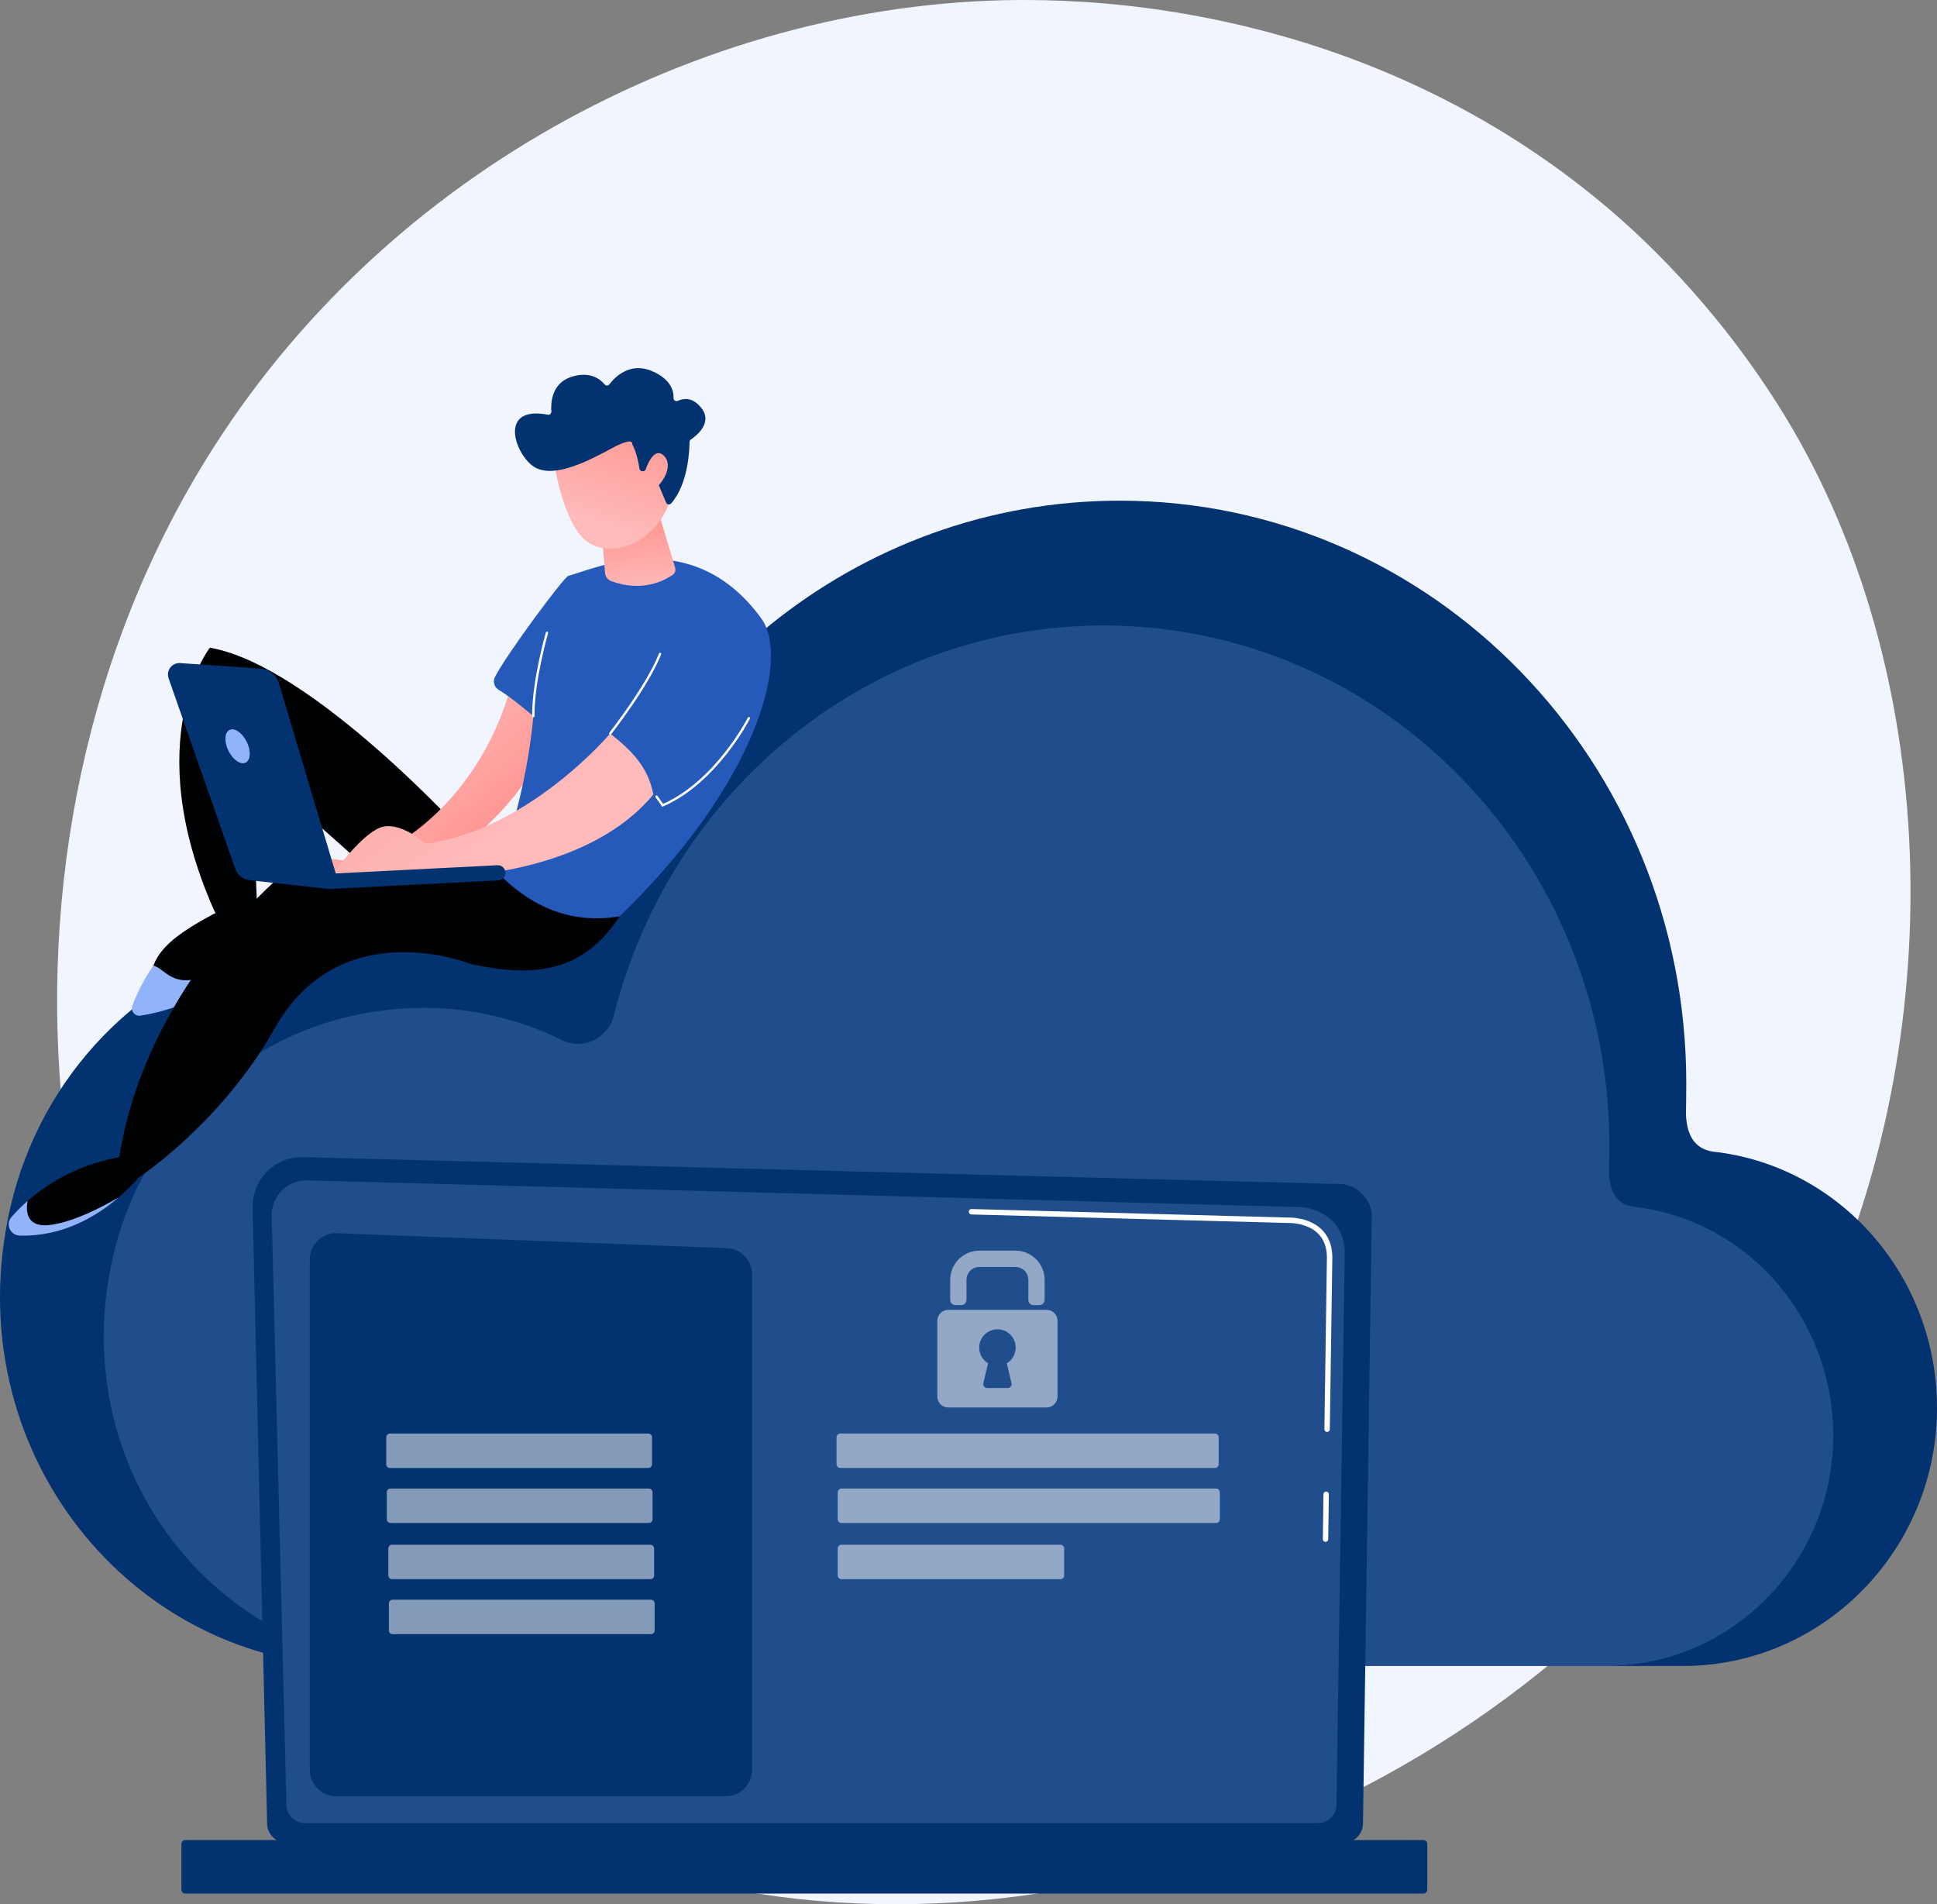 <svg width="410" height="403" viewBox="0 0 410 403" fill="none" xmlns="http://www.w3.org/2000/svg">
<rect x="0" y="0" width="410" height="403" fill="#808080" stroke="none"/>
<g clip-path="url(#clip0_141_2)">
<path d="M387.947 272.258C349.885 363.463 248.495 414.556 160.576 400.774C146.269 398.531 107.046 391.85 72.318 360.334C5.466 299.664 -8.831 179.528 45.097 94.864C84.347 33.245 154.705 -1.685 221.561 0.062C235.961 0.439 291.15 2.758 339.652 43.458C346.776 49.435 362.493 63.641 376.649 86.171C409.896 139.094 412.753 212.82 387.947 272.258Z" fill="#F1F5FE"/>
<path d="M2.259 255.241C8.757 227.42 30.009 205.581 57.062 198.901C75.662 194.309 93.507 196.774 108.59 204.222C113.6 206.69 119.537 203.897 120.922 198.37C134.256 145.223 181.181 105.959 237.026 105.959C303.246 105.959 356.928 161.166 356.928 229.264C356.928 231.072 356.893 233.541 356.862 235.915C357.096 241.008 359.258 243.17 362.486 243.713C388.43 246.49 408.82 268.486 409.951 295.616C411.251 326.765 386.597 352.574 356.278 352.574H75.837C27.83 352.562 -9.759 306.689 2.259 255.241Z" fill="#02326F"/>
<path opacity="0.21" d="M23.98 265.666C29.783 240.826 48.756 221.328 72.912 215.364C89.518 211.263 105.452 213.463 118.919 220.107C123.385 222.31 128.693 219.811 129.93 214.882C141.835 167.429 183.733 132.372 233.596 132.372C292.721 132.372 340.652 181.664 340.652 242.467C340.652 244.081 340.621 246.286 340.593 248.401C340.802 252.949 342.732 254.879 345.615 255.364C368.78 257.844 386.985 277.483 387.996 301.705C389.155 329.519 367.143 352.562 340.072 352.562H89.676C46.811 352.562 13.249 311.603 23.98 265.666Z" fill="#91B3FA"/>
<path d="M56.541 385.888C56.546 386.986 56.984 388.037 57.759 388.812C58.534 389.587 59.583 390.024 60.677 390.027H284.364C285.458 390.024 286.507 389.587 287.282 388.812C288.057 388.037 288.495 386.986 288.5 385.888L290.361 256.958C290.361 254.679 287.684 250.228 282.777 250.563L64.166 244.889C62.754 244.852 61.349 245.104 60.036 245.628C58.724 246.152 57.531 246.938 56.53 247.938C55.53 248.938 54.743 250.131 54.217 251.445C53.691 252.759 53.436 254.167 53.47 255.582L56.541 385.888Z" fill="#02326F"/>
<path d="M60.623 381.911C60.627 382.951 61.04 383.948 61.773 384.683C62.507 385.419 63.5 385.833 64.537 385.836H278.972C280.009 385.833 281.003 385.419 281.736 384.683C282.469 383.948 282.882 382.951 282.886 381.911L284.642 264.868C284.436 257.824 278.279 255.293 274.547 255.442L65.028 249.805C64.036 249.778 63.049 249.954 62.127 250.323C61.205 250.691 60.367 251.243 59.664 251.946C58.961 252.649 58.407 253.489 58.037 254.413C57.667 255.337 57.489 256.328 57.513 257.323L60.623 381.911Z" fill="#204D8B"/>
<path d="M280.565 326.307C280.489 326.306 280.414 326.29 280.344 326.26C280.274 326.23 280.21 326.186 280.157 326.131C280.104 326.076 280.063 326.011 280.035 325.94C280.008 325.868 279.994 325.792 279.996 325.716L280.136 316.225C280.138 316.074 280.199 315.929 280.306 315.823C280.413 315.717 280.558 315.657 280.708 315.657C280.784 315.658 280.86 315.674 280.93 315.704C281 315.734 281.063 315.778 281.116 315.833C281.169 315.888 281.21 315.953 281.238 316.024C281.266 316.096 281.279 316.172 281.277 316.248L281.138 325.741C281.136 325.892 281.075 326.036 280.967 326.142C280.86 326.248 280.716 326.307 280.565 326.307Z" fill="white"/>
<path d="M280.906 303.047H280.897C280.821 303.046 280.747 303.03 280.678 303C280.609 302.97 280.546 302.927 280.494 302.873C280.441 302.819 280.4 302.754 280.372 302.684C280.345 302.614 280.331 302.539 280.332 302.463L280.864 266.105C280.854 263.946 280.2 262.221 278.921 260.993C276.534 258.698 272.742 258.816 272.584 258.823L205.618 257.022C205.466 257.018 205.322 256.953 205.217 256.842C205.112 256.731 205.056 256.583 205.06 256.431C205.059 256.354 205.073 256.278 205.103 256.208C205.132 256.137 205.176 256.073 205.232 256.021C205.287 255.968 205.353 255.927 205.425 255.902C205.497 255.876 205.573 255.865 205.649 255.87L272.576 257.672C272.993 257.647 277.029 257.578 279.716 260.161C281.228 261.614 282 263.615 282.012 266.11L281.48 302.477C281.479 302.628 281.418 302.774 281.31 302.881C281.203 302.988 281.057 303.047 280.906 303.047Z" fill="white"/>
<path d="M39.227 400.736L301.278 400.736C301.738 400.736 302.11 400.362 302.11 399.901V390.242C302.11 389.781 301.738 389.407 301.278 389.407L39.227 389.407C38.767 389.407 38.394 389.781 38.394 390.242V399.901C38.394 400.362 38.767 400.736 39.227 400.736Z" fill="#02326F"/>
<path d="M153.654 380.127H71.094C69.632 380.127 68.23 379.545 67.196 378.508C66.162 377.471 65.581 376.064 65.581 374.598V266.509C65.581 265.765 65.731 265.029 66.021 264.344C66.312 263.66 66.737 263.041 67.271 262.525C67.805 262.01 68.438 261.607 69.131 261.342C69.824 261.078 70.563 260.956 71.304 260.984L153.865 264.154C155.29 264.208 156.639 264.813 157.628 265.843C158.618 266.873 159.17 268.247 159.17 269.678V374.598C159.17 375.324 159.028 376.044 158.751 376.715C158.473 377.386 158.067 377.996 157.555 378.509C157.043 379.023 156.434 379.43 155.765 379.707C155.096 379.985 154.379 380.128 153.654 380.127Z" fill="#02326F"/>
<path opacity="0.51" d="M137.233 303.387H82.544C82.11 303.387 81.759 303.74 81.759 304.175V309.889C81.759 310.324 82.11 310.676 82.544 310.676H137.233C137.666 310.676 138.018 310.324 138.018 309.889V304.175C138.018 303.74 137.666 303.387 137.233 303.387Z" fill="white"/>
<path opacity="0.51" d="M137.344 315.027H82.656C82.222 315.027 81.87 315.38 81.87 315.815V321.529C81.87 321.964 82.222 322.317 82.656 322.317H137.344C137.778 322.317 138.129 321.964 138.129 321.529V315.815C138.129 315.38 137.778 315.027 137.344 315.027Z" fill="white"/>
<path opacity="0.51" d="M137.672 326.913H82.984C82.55 326.913 82.198 327.266 82.198 327.701V333.415C82.198 333.85 82.55 334.202 82.984 334.202H137.672C138.106 334.202 138.457 333.85 138.457 333.415V327.701C138.457 327.266 138.106 326.913 137.672 326.913Z" fill="white"/>
<path opacity="0.51" d="M137.784 338.553H83.096C82.662 338.553 82.311 338.906 82.311 339.341V345.055C82.311 345.49 82.662 345.843 83.096 345.843H137.784C138.218 345.843 138.57 345.49 138.57 345.055V339.341C138.57 338.906 138.218 338.553 137.784 338.553Z" fill="white"/>
<path opacity="0.51" d="M257.166 303.378H177.853C177.419 303.378 177.067 303.731 177.067 304.166V309.88C177.067 310.315 177.419 310.667 177.853 310.667H257.166C257.6 310.667 257.951 310.315 257.951 309.88V304.166C257.951 303.731 257.6 303.378 257.166 303.378Z" fill="white"/>
<path opacity="0.51" d="M257.417 315.027H178.104C177.67 315.027 177.318 315.38 177.318 315.815V321.529C177.318 321.964 177.67 322.317 178.104 322.317H257.417C257.851 322.317 258.202 321.964 258.202 321.529V315.815C258.202 315.38 257.851 315.027 257.417 315.027Z" fill="white"/>
<path opacity="0.51" d="M224.461 326.913H178.104C177.67 326.913 177.318 327.266 177.318 327.701V333.415C177.318 333.85 177.67 334.202 178.104 334.202H224.461C224.894 334.202 225.246 333.85 225.246 333.415V327.701C225.246 327.266 224.894 326.913 224.461 326.913Z" fill="white"/>
<g opacity="0.51">
<path d="M220.006 276.21H218.774C218.48 276.21 218.199 276.093 217.991 275.885C217.783 275.676 217.666 275.394 217.666 275.099V270.87C217.666 270.144 217.379 269.448 216.867 268.935C216.355 268.422 215.661 268.133 214.937 268.133H207.303C206.579 268.133 205.885 268.422 205.373 268.935C204.861 269.448 204.574 270.144 204.574 270.87V275.094C204.574 275.389 204.457 275.672 204.249 275.88C204.041 276.089 203.759 276.206 203.466 276.206H202.234C201.94 276.205 201.658 276.088 201.451 275.88C201.243 275.671 201.127 275.389 201.127 275.094V270.87C201.127 269.228 201.778 267.652 202.936 266.49C204.094 265.329 205.665 264.676 207.303 264.676H214.937C215.748 264.676 216.552 264.836 217.301 265.147C218.05 265.459 218.731 265.915 219.305 266.49C219.879 267.065 220.334 267.748 220.644 268.5C220.955 269.251 221.114 270.057 221.114 270.87V275.094C221.115 275.241 221.087 275.386 221.031 275.521C220.976 275.656 220.894 275.779 220.791 275.883C220.688 275.987 220.566 276.069 220.431 276.125C220.297 276.181 220.152 276.21 220.006 276.21Z" fill="white"/>
<path d="M221.534 277.206H200.707C200.094 277.207 199.506 277.451 199.073 277.886C198.64 278.321 198.396 278.911 198.396 279.525V295.552C198.396 296.167 198.64 296.756 199.073 297.191C199.507 297.626 200.094 297.87 200.707 297.87H221.534C222.147 297.87 222.735 297.626 223.168 297.191C223.601 296.756 223.845 296.167 223.845 295.552V279.525C223.845 278.911 223.602 278.321 223.168 277.886C222.735 277.451 222.147 277.207 221.534 277.206ZM214.1 292.701C214.131 292.828 214.132 292.959 214.104 293.086C214.077 293.213 214.021 293.332 213.94 293.434C213.86 293.536 213.758 293.618 213.642 293.675C213.525 293.732 213.397 293.761 213.268 293.761H208.978C208.849 293.761 208.721 293.732 208.604 293.675C208.488 293.618 208.386 293.536 208.305 293.434C208.225 293.332 208.169 293.213 208.142 293.086C208.114 292.959 208.115 292.828 208.146 292.701L209.148 288.517C208.543 288.156 208.048 287.636 207.717 287.012C207.386 286.389 207.232 285.687 207.27 284.982C207.325 284.037 207.722 283.144 208.386 282.471C209.051 281.799 209.937 281.392 210.879 281.328C211.406 281.295 211.934 281.37 212.43 281.548C212.927 281.727 213.381 282.006 213.766 282.368C214.151 282.731 214.458 283.168 214.668 283.653C214.877 284.139 214.986 284.663 214.986 285.192C214.986 285.862 214.812 286.521 214.482 287.104C214.152 287.687 213.677 288.174 213.103 288.517L214.1 292.701Z" fill="white"/>
</g>
<path d="M52.441 189.73C52.441 189.73 57.541 190.001 58.167 200.519C58.167 200.519 46.342 211.152 30.369 213.682C29.169 213.873 32.045 205.472 32.477 204.334C34.534 198.92 41.012 195.434 52.441 189.73Z" fill="#000103"/>
<path d="M109.873 177.354H99.116C99.116 177.354 66.088 140.767 44.423 137.075C44.423 137.075 29.344 156.382 45.226 192.456C46.505 195.357 50.079 196.646 52.741 194.939C53.516 194.454 54.118 193.735 54.46 192.886L53.182 162.085C53.182 162.085 81.356 186.799 86.253 191.569C91.15 196.338 116.041 193.425 109.873 177.354Z" fill="#000103"/>
<path d="M5.834 254.169C10.343 250.205 17.53 245.758 27.902 244.483L31.414 246.632C31.414 246.632 29.175 249.942 25.089 253.438C21.335 255.625 15.535 258.588 10.726 259.231C6.049 259.858 5.36 257.025 5.834 254.169Z" fill="#000103"/>
<path d="M32.477 204.334C35.255 205.236 36.476 209.183 43.529 206.573C48.677 204.67 53.552 202.094 58.029 198.911C58.086 199.421 58.136 199.953 58.176 200.519C58.176 200.519 45.707 212.414 29.736 214.946C29.462 214.986 29.181 214.954 28.923 214.852C28.664 214.751 28.437 214.583 28.263 214.365C28.09 214.148 27.976 213.889 27.933 213.614C27.89 213.338 27.92 213.057 28.02 212.797C29.164 209.808 30.66 206.967 32.477 204.334Z" fill="#91B3FA"/>
<path d="M2.437 257.554C3.493 256.354 4.625 255.223 5.827 254.169C5.352 257.025 6.042 259.858 10.716 259.234C15.524 258.591 21.325 255.628 25.079 253.441C20.372 257.467 13.209 261.741 4.17 261.49C2.169 261.433 1.11 259.066 2.437 257.554Z" fill="#91B3FA"/>
<path d="M109.48 185.163L59.084 185.71C59.084 185.71 30.305 209.591 25.084 246.011C25.084 246.011 24.218 248.691 29.421 249.149C29.421 249.149 46.819 237.751 58.166 217.599C72.084 192.886 99.639 204.007 99.639 204.007C112.879 206.938 123.417 205.847 131.129 193.945L109.48 185.163Z" fill="#000103"/>
<path d="M108.289 144.446C108.289 144.446 102.865 171.715 76.284 182.503L66.828 181.386L64.597 184.954L86.777 185.663C86.777 185.663 105.734 178.125 115.779 157.61C116.111 156.931 121.643 145.476 108.289 144.446Z" fill="url(#paint0_linear_141_2)"/>
<path d="M105.386 184.717C105.386 184.717 111.554 167.898 112.881 151.554C112.881 151.554 108.367 147.664 105.547 145.986C105.105 145.724 104.777 145.305 104.629 144.812C104.482 144.319 104.525 143.788 104.75 143.325C106.824 139.015 119.366 122.096 120.306 121.861C125.412 120.582 146.356 110.594 161.106 130.831C167.442 139.515 159.851 166.25 131.131 193.939C121.89 195.454 113.246 192.784 105.386 184.717Z" fill="#2559BA"/>
<path d="M129.155 155.239C129.155 155.239 112.014 175.595 90.105 178.57C90.105 178.57 84.441 173.397 80.232 175.24C76.024 177.083 70.246 185.251 70.246 185.251H98.391C98.391 185.251 124.995 184.311 138.289 168.13C137.206 162.468 134.003 159.085 129.155 155.239Z" fill="url(#paint1_linear_141_2)"/>
<path d="M139.153 107.591L142.903 120.136C142.988 120.416 142.983 120.715 142.887 120.991C142.791 121.267 142.61 121.506 142.37 121.672C140.565 122.913 135.845 125.38 129.371 122.983C129.009 122.845 128.693 122.607 128.461 122.295C128.228 121.984 128.089 121.613 128.06 121.225L127.176 110.288L139.153 107.591Z" fill="url(#paint2_linear_141_2)"/>
<path d="M117.194 97.43C117.194 97.43 119.038 110.436 124.018 114.427C128.999 118.417 138.704 115.415 141.981 105.611L135.447 88.855L117.194 97.43Z" fill="url(#paint3_linear_141_2)"/>
<path d="M136.183 99.703C136.095 99.732 136.001 99.742 135.908 99.731C135.815 99.72 135.726 99.689 135.647 99.64C135.567 99.591 135.5 99.525 135.448 99.447C135.397 99.368 135.363 99.28 135.349 99.187C135.17 97.987 134.72 95.611 133.812 93.992C133.812 93.992 134.287 92.287 129.513 94.864C124.738 97.442 117.566 101.22 113.345 98.973C109.229 96.775 105.059 85.713 115.938 87.761C116.035 87.78 116.134 87.777 116.229 87.751C116.324 87.725 116.412 87.678 116.485 87.613C116.559 87.548 116.617 87.467 116.654 87.376C116.692 87.284 116.708 87.186 116.701 87.087C116.567 85.269 116.747 81.087 120.975 79.743C124.927 78.487 127.091 80.277 127.983 81.357C128.044 81.432 128.121 81.491 128.208 81.532C128.295 81.572 128.39 81.593 128.486 81.591C128.582 81.59 128.677 81.566 128.763 81.523C128.849 81.48 128.924 81.417 128.982 81.341C130.161 79.791 133.381 76.49 138.118 78.583C142.017 80.306 142.623 82.721 142.559 84.216C142.554 84.326 142.577 84.437 142.627 84.536C142.676 84.635 142.751 84.719 142.843 84.781C142.935 84.843 143.041 84.879 143.151 84.887C143.261 84.895 143.372 84.875 143.472 84.828C144.665 84.276 146.585 83.99 148.426 86.305C150.969 89.502 147.334 92.273 146.243 93.001C146.154 93.058 146.081 93.137 146.03 93.23C145.978 93.323 145.95 93.427 145.949 93.533C145.938 95.194 145.68 102.445 142.057 106.539C141.984 106.62 141.891 106.681 141.789 106.716C141.686 106.752 141.575 106.76 141.468 106.742C141.361 106.723 141.26 106.678 141.175 106.61C141.09 106.542 141.023 106.453 140.981 106.353L138.19 99.686C138.128 99.536 138.012 99.416 137.866 99.348C137.719 99.281 137.553 99.271 137.399 99.32L136.183 99.703Z" fill="#02326F"/>
<path d="M136.126 101.053C136.126 101.053 137.829 94.093 140.417 96.353C143.005 98.612 139.744 103.584 136.779 104.533L136.126 101.053Z" fill="url(#paint4_linear_141_2)"/>
<path d="M71.656 186.831L59.024 144.573C58.772 143.731 58.27 142.986 57.586 142.438C56.901 141.889 56.066 141.563 55.192 141.503L38.136 140.332C37.736 140.305 37.336 140.378 36.971 140.544C36.607 140.71 36.289 140.964 36.046 141.284C35.803 141.603 35.644 141.978 35.581 142.375C35.519 142.772 35.556 143.178 35.688 143.557L49.811 183.913C50.033 184.55 50.432 185.11 50.961 185.528C51.49 185.946 52.127 186.203 52.796 186.27L69.595 188.14L71.656 186.831Z" fill="#02326F"/>
<path d="M48.359 158.896C49.302 160.805 50.931 161.924 51.998 161.393C53.064 160.863 53.163 158.881 52.22 156.977C51.277 155.074 49.647 153.949 48.582 154.478C47.516 155.007 47.415 156.986 48.359 158.896Z" fill="#91B3FA"/>
<path d="M69.592 188.14H69.675L105.463 186.325C105.674 186.315 105.88 186.263 106.07 186.172C106.261 186.082 106.432 185.954 106.573 185.798C106.714 185.641 106.824 185.458 106.894 185.259C106.965 185.059 106.996 184.848 106.985 184.637C106.975 184.426 106.924 184.218 106.834 184.027C106.744 183.836 106.617 183.664 106.46 183.522C106.304 183.381 106.12 183.271 105.921 183.201C105.723 183.13 105.512 183.1 105.301 183.112L69.513 184.927C69.302 184.937 69.096 184.989 68.905 185.08C68.715 185.17 68.544 185.298 68.403 185.454C68.261 185.611 68.152 185.794 68.081 185.993C68.01 186.192 67.98 186.404 67.99 186.615C68.012 187.026 68.19 187.414 68.488 187.697C68.786 187.981 69.181 188.139 69.592 188.14Z" fill="#02326F"/>
<path d="M112.878 151.803C112.812 151.803 112.749 151.777 112.703 151.73C112.656 151.684 112.629 151.62 112.629 151.554C112.605 143.977 115.511 133.949 115.541 133.849C115.56 133.785 115.603 133.732 115.66 133.701C115.718 133.669 115.786 133.662 115.849 133.68C115.88 133.689 115.909 133.704 115.935 133.724C115.961 133.744 115.982 133.77 115.998 133.798C116.013 133.827 116.023 133.858 116.027 133.891C116.03 133.923 116.027 133.956 116.018 133.987C115.989 134.088 113.101 144.049 113.126 151.553C113.126 151.619 113.1 151.682 113.053 151.729C113.007 151.776 112.944 151.802 112.878 151.803Z" fill="white"/>
<path d="M129.153 155.489C129.1 155.487 129.048 155.469 129.006 155.436C128.955 155.394 128.922 155.335 128.914 155.269C128.906 155.203 128.924 155.137 128.965 155.085C129.044 154.986 136.823 145.068 139.486 138.3C139.497 138.269 139.514 138.24 139.536 138.216C139.558 138.191 139.585 138.171 139.615 138.157C139.645 138.144 139.678 138.136 139.711 138.135C139.744 138.134 139.777 138.14 139.807 138.152C139.869 138.177 139.918 138.225 139.944 138.285C139.97 138.346 139.971 138.414 139.947 138.476C137.258 145.31 129.433 155.286 129.355 155.387C129.332 155.419 129.302 155.444 129.267 155.462C129.231 155.48 129.193 155.489 129.153 155.489Z" fill="white"/>
<path d="M140.181 170.74L138.767 168.733C138.748 168.706 138.734 168.676 138.727 168.644C138.72 168.612 138.719 168.579 138.724 168.547C138.73 168.515 138.742 168.484 138.759 168.456C138.776 168.428 138.799 168.404 138.826 168.386C138.852 168.367 138.882 168.353 138.914 168.346C138.946 168.338 138.979 168.337 139.011 168.343C139.043 168.348 139.074 168.36 139.102 168.378C139.129 168.395 139.153 168.418 139.172 168.445L140.351 170.124C151.389 165.27 158.222 152.025 158.29 151.89C158.32 151.831 158.372 151.787 158.435 151.767C158.498 151.747 158.566 151.752 158.625 151.782C158.654 151.797 158.679 151.817 158.701 151.842C158.722 151.867 158.738 151.896 158.748 151.927C158.758 151.958 158.762 151.99 158.759 152.023C158.756 152.056 158.747 152.087 158.732 152.116C158.663 152.254 151.675 165.802 140.361 170.66L140.181 170.74Z" fill="white"/>
</g>
<defs>
<linearGradient id="paint0_linear_141_2" x1="79.262" y1="153.201" x2="103.085" y2="181.447" gradientUnits="userSpaceOnUse">
<stop stop-color="#FEBBBA"/>
<stop offset="1" stop-color="#FF928E"/>
</linearGradient>
<linearGradient id="paint1_linear_141_2" x1="106.944" y1="178.965" x2="59.306" y2="113.989" gradientUnits="userSpaceOnUse">
<stop stop-color="#FEBBBA"/>
<stop offset="1" stop-color="#FF928E"/>
</linearGradient>
<linearGradient id="paint2_linear_141_2" x1="135.971" y1="125.007" x2="134.214" y2="109.23" gradientUnits="userSpaceOnUse">
<stop stop-color="#FEBBBA"/>
<stop offset="1" stop-color="#FF928E"/>
</linearGradient>
<linearGradient id="paint3_linear_141_2" x1="126.65" y1="111.243" x2="134.396" y2="85.77" gradientUnits="userSpaceOnUse">
<stop stop-color="#FEBBBA"/>
<stop offset="1" stop-color="#FF928E"/>
</linearGradient>
<linearGradient id="paint4_linear_141_2" x1="134.629" y1="113.67" x2="142.375" y2="88.197" gradientUnits="userSpaceOnUse">
<stop stop-color="#FEBBBA"/>
<stop offset="1" stop-color="#FF928E"/>
</linearGradient>
<clipPath id="clip0_141_2">
<rect width="410" height="403" fill="white"/>
</clipPath>
</defs>
</svg>
